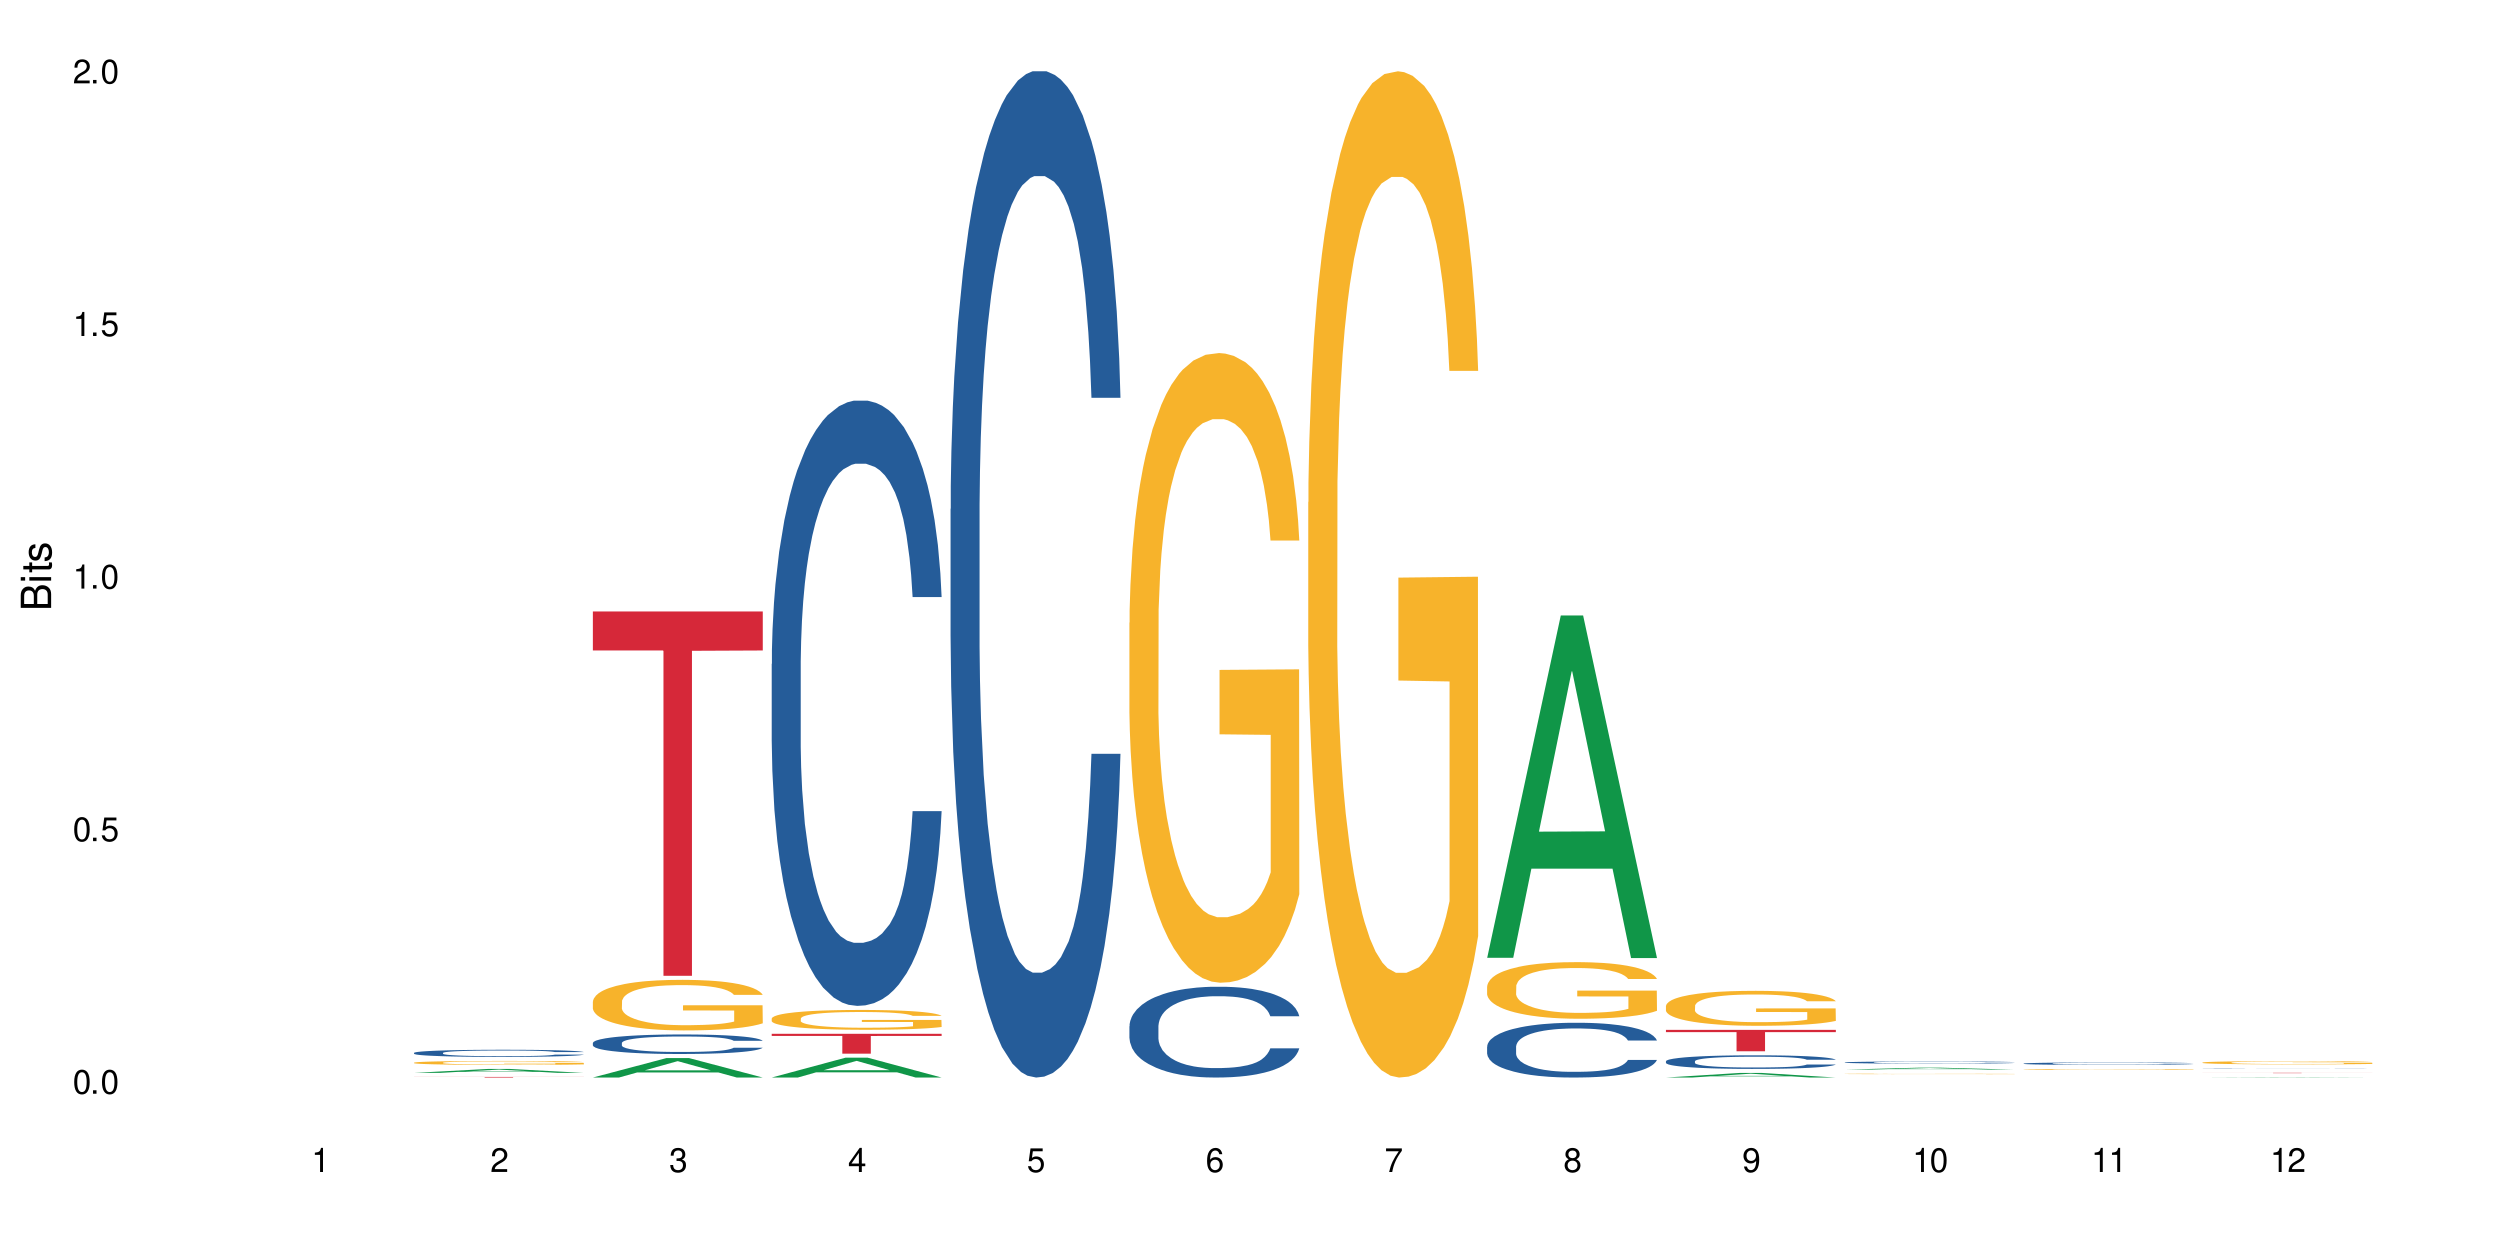 <?xml version="1.0" encoding="UTF-8"?>
<svg xmlns="http://www.w3.org/2000/svg" xmlns:xlink="http://www.w3.org/1999/xlink" width="720" height="360" viewBox="0 0 720 360">
<defs>
<g>
<g id="glyph-0-0">
</g>
<g id="glyph-0-1">
<path d="M 2.641 -6.938 C 2 -6.938 1.422 -6.656 1.078 -6.172 C 0.641 -5.562 0.406 -4.641 0.406 -3.359 C 0.406 -1.016 1.188 0.219 2.641 0.219 C 4.078 0.219 4.859 -1.016 4.859 -3.297 C 4.859 -4.641 4.656 -5.547 4.203 -6.172 C 3.844 -6.656 3.281 -6.938 2.641 -6.938 Z M 2.641 -6.188 C 3.547 -6.188 4 -5.25 4 -3.375 C 4 -1.406 3.562 -0.484 2.625 -0.484 C 1.734 -0.484 1.281 -1.438 1.281 -3.344 C 1.281 -5.25 1.734 -6.188 2.641 -6.188 Z M 2.641 -6.188 "/>
</g>
<g id="glyph-0-2">
<path d="M 1.828 -1 L 0.828 -1 L 0.828 0 L 1.828 0 Z M 1.828 -1 "/>
</g>
<g id="glyph-0-3">
<path d="M 4.562 -6.797 L 1.062 -6.797 L 0.547 -3.094 L 1.328 -3.094 C 1.719 -3.562 2.047 -3.734 2.578 -3.734 C 3.484 -3.734 4.062 -3.109 4.062 -2.094 C 4.062 -1.125 3.484 -0.531 2.578 -0.531 C 1.828 -0.531 1.375 -0.906 1.188 -1.672 L 0.328 -1.672 C 0.453 -1.109 0.547 -0.844 0.75 -0.594 C 1.125 -0.078 1.828 0.219 2.594 0.219 C 3.969 0.219 4.922 -0.781 4.922 -2.219 C 4.922 -3.562 4.031 -4.484 2.719 -4.484 C 2.25 -4.484 1.859 -4.359 1.469 -4.062 L 1.734 -5.969 L 4.562 -5.969 Z M 4.562 -6.797 "/>
</g>
<g id="glyph-0-4">
<path d="M 2.484 -4.938 L 2.484 0 L 3.328 0 L 3.328 -6.938 L 2.766 -6.938 C 2.469 -5.875 2.281 -5.734 0.984 -5.562 L 0.984 -4.938 Z M 2.484 -4.938 "/>
</g>
<g id="glyph-0-5">
<path d="M 4.859 -0.828 L 1.281 -0.828 C 1.359 -1.406 1.672 -1.781 2.5 -2.281 L 3.469 -2.828 C 4.406 -3.344 4.906 -4.062 4.906 -4.906 C 4.906 -5.484 4.672 -6.031 4.266 -6.406 C 3.859 -6.766 3.375 -6.938 2.719 -6.938 C 1.859 -6.938 1.219 -6.625 0.844 -6.031 C 0.609 -5.672 0.5 -5.234 0.484 -4.531 L 1.328 -4.531 C 1.359 -5.016 1.406 -5.281 1.531 -5.516 C 1.75 -5.938 2.188 -6.203 2.703 -6.203 C 3.469 -6.203 4.031 -5.641 4.031 -4.891 C 4.031 -4.344 3.719 -3.859 3.125 -3.516 L 2.234 -3 C 0.812 -2.172 0.406 -1.531 0.328 -0.016 L 4.859 -0.016 Z M 4.859 -0.828 "/>
</g>
<g id="glyph-0-6">
<path d="M 2.125 -3.188 L 2.578 -3.188 C 3.5 -3.188 3.984 -2.766 3.984 -1.922 C 3.984 -1.062 3.469 -0.531 2.594 -0.531 C 1.656 -0.531 1.203 -1 1.156 -2.016 L 0.312 -2.016 C 0.344 -1.453 0.438 -1.094 0.609 -0.781 C 0.953 -0.109 1.625 0.219 2.547 0.219 C 3.953 0.219 4.859 -0.625 4.859 -1.938 C 4.859 -2.828 4.516 -3.297 3.703 -3.594 C 4.344 -3.844 4.656 -4.328 4.656 -5.031 C 4.656 -6.219 3.875 -6.938 2.578 -6.938 C 1.203 -6.938 0.484 -6.172 0.453 -4.703 L 1.297 -4.703 C 1.312 -5.125 1.344 -5.359 1.453 -5.578 C 1.641 -5.969 2.062 -6.203 2.594 -6.203 C 3.344 -6.203 3.797 -5.75 3.797 -5 C 3.797 -4.516 3.609 -4.219 3.25 -4.047 C 3.016 -3.953 2.703 -3.922 2.125 -3.906 Z M 2.125 -3.188 "/>
</g>
<g id="glyph-0-7">
<path d="M 3.141 -1.672 L 3.141 0 L 3.984 0 L 3.984 -1.672 L 4.984 -1.672 L 4.984 -2.438 L 3.984 -2.438 L 3.984 -6.938 L 3.359 -6.938 L 0.266 -2.578 L 0.266 -1.672 Z M 3.141 -2.438 L 1 -2.438 L 3.141 -5.5 Z M 3.141 -2.438 "/>
</g>
<g id="glyph-0-8">
<path d="M 4.781 -5.125 C 4.609 -6.266 3.891 -6.938 2.844 -6.938 C 2.094 -6.938 1.422 -6.578 1.031 -5.953 C 0.594 -5.266 0.406 -4.422 0.406 -3.172 C 0.406 -2 0.578 -1.25 0.984 -0.641 C 1.359 -0.078 1.953 0.219 2.703 0.219 C 3.984 0.219 4.922 -0.75 4.922 -2.094 C 4.922 -3.375 4.062 -4.281 2.844 -4.281 C 2.172 -4.281 1.641 -4.031 1.281 -3.516 C 1.281 -5.234 1.828 -6.188 2.797 -6.188 C 3.391 -6.188 3.797 -5.797 3.938 -5.125 Z M 2.734 -3.531 C 3.547 -3.531 4.062 -2.953 4.062 -2.031 C 4.062 -1.156 3.484 -0.531 2.703 -0.531 C 1.922 -0.531 1.328 -1.188 1.328 -2.078 C 1.328 -2.938 1.906 -3.531 2.734 -3.531 Z M 2.734 -3.531 "/>
</g>
<g id="glyph-0-9">
<path d="M 4.984 -6.797 L 0.438 -6.797 L 0.438 -5.969 L 4.109 -5.969 C 2.5 -3.656 1.828 -2.234 1.328 0 L 2.219 0 C 2.594 -2.172 3.453 -4.047 4.984 -6.094 Z M 4.984 -6.797 "/>
</g>
<g id="glyph-0-10">
<path d="M 3.75 -3.656 C 4.469 -4.094 4.688 -4.438 4.688 -5.078 C 4.688 -6.172 3.844 -6.938 2.641 -6.938 C 1.438 -6.938 0.594 -6.172 0.594 -5.094 C 0.594 -4.438 0.812 -4.094 1.516 -3.656 C 0.734 -3.266 0.359 -2.703 0.359 -1.922 C 0.359 -0.656 1.281 0.219 2.641 0.219 C 3.984 0.219 4.922 -0.656 4.922 -1.922 C 4.922 -2.703 4.531 -3.266 3.75 -3.656 Z M 2.641 -6.188 C 3.359 -6.188 3.812 -5.75 3.812 -5.062 C 3.812 -4.406 3.344 -3.984 2.641 -3.984 C 1.922 -3.984 1.453 -4.406 1.453 -5.078 C 1.453 -5.75 1.922 -6.188 2.641 -6.188 Z M 2.641 -3.266 C 3.484 -3.266 4.062 -2.719 4.062 -1.906 C 4.062 -1.078 3.484 -0.531 2.625 -0.531 C 1.797 -0.531 1.219 -1.094 1.219 -1.906 C 1.219 -2.719 1.781 -3.266 2.641 -3.266 Z M 2.641 -3.266 "/>
</g>
<g id="glyph-0-11">
<path d="M 0.516 -1.578 C 0.672 -0.453 1.406 0.219 2.438 0.219 C 3.188 0.219 3.859 -0.141 4.266 -0.766 C 4.688 -1.453 4.891 -2.297 4.891 -3.547 C 4.891 -4.719 4.703 -5.453 4.312 -6.078 C 3.938 -6.641 3.344 -6.938 2.594 -6.938 C 1.297 -6.938 0.359 -5.969 0.359 -4.625 C 0.359 -3.344 1.234 -2.453 2.453 -2.453 C 3.094 -2.453 3.578 -2.672 4.016 -3.203 C 4 -1.484 3.469 -0.531 2.5 -0.531 C 1.906 -0.531 1.484 -0.906 1.359 -1.578 Z M 2.578 -6.203 C 3.375 -6.203 3.969 -5.531 3.969 -4.641 C 3.969 -3.797 3.391 -3.188 2.547 -3.188 C 1.734 -3.188 1.234 -3.766 1.234 -4.688 C 1.234 -5.562 1.797 -6.203 2.578 -6.203 Z M 2.578 -6.203 "/>
</g>
<g id="glyph-1-0">
</g>
<g id="glyph-1-1">
<path d="M 0 -0.953 L 0 -4.891 C 0 -5.719 -0.234 -6.344 -0.734 -6.797 C -1.188 -7.234 -1.812 -7.469 -2.5 -7.469 C -3.547 -7.469 -4.188 -7 -4.625 -5.875 C -4.984 -6.688 -5.625 -7.094 -6.531 -7.094 C -7.172 -7.094 -7.734 -6.859 -8.141 -6.391 C -8.562 -5.922 -8.75 -5.344 -8.75 -4.5 L -8.75 -0.953 Z M -4.984 -2.062 L -7.766 -2.062 L -7.766 -4.219 C -7.766 -4.844 -7.688 -5.203 -7.453 -5.5 C -7.219 -5.812 -6.859 -5.969 -6.375 -5.969 C -5.891 -5.969 -5.531 -5.812 -5.297 -5.5 C -5.062 -5.203 -4.984 -4.844 -4.984 -4.219 Z M -0.984 -2.062 L -4 -2.062 L -4 -4.781 C -4 -5.766 -3.438 -6.359 -2.484 -6.359 C -1.547 -6.359 -0.984 -5.766 -0.984 -4.781 Z M -0.984 -2.062 "/>
</g>
<g id="glyph-1-2">
<path d="M -6.281 -1.797 L -6.281 -0.797 L 0 -0.797 L 0 -1.797 Z M -8.75 -1.797 L -8.75 -0.797 L -7.484 -0.797 L -7.484 -1.797 Z M -8.75 -1.797 "/>
</g>
<g id="glyph-1-3">
<path d="M -6.281 -3.047 L -6.281 -2.016 L -8.016 -2.016 L -8.016 -1.016 L -6.281 -1.016 L -6.281 -0.172 L -5.469 -0.172 L -5.469 -1.016 L -0.719 -1.016 C -0.078 -1.016 0.281 -1.453 0.281 -2.234 C 0.281 -2.5 0.25 -2.719 0.188 -3.047 L -0.641 -3.047 C -0.609 -2.906 -0.594 -2.766 -0.594 -2.562 C -0.594 -2.141 -0.719 -2.016 -1.156 -2.016 L -5.469 -2.016 L -5.469 -3.047 Z M -6.281 -3.047 "/>
</g>
<g id="glyph-1-4">
<path d="M -4.531 -5.25 C -5.766 -5.25 -6.469 -4.422 -6.469 -2.969 C -6.469 -1.516 -5.719 -0.562 -4.547 -0.562 C -3.562 -0.562 -3.094 -1.062 -2.734 -2.562 L -2.516 -3.484 C -2.344 -4.188 -2.094 -4.469 -1.641 -4.469 C -1.047 -4.469 -0.641 -3.875 -0.641 -3 C -0.641 -2.453 -0.797 -2 -1.062 -1.75 C -1.25 -1.594 -1.422 -1.531 -1.875 -1.469 L -1.875 -0.406 C -0.422 -0.453 0.281 -1.266 0.281 -2.922 C 0.281 -4.5 -0.5 -5.516 -1.719 -5.516 C -2.656 -5.516 -3.172 -4.984 -3.469 -3.734 L -3.703 -2.766 C -3.891 -1.953 -4.156 -1.609 -4.594 -1.609 C -5.188 -1.609 -5.547 -2.125 -5.547 -2.938 C -5.547 -3.75 -5.203 -4.172 -4.531 -4.203 Z M -4.531 -5.25 "/>
</g>
</g>
</defs>
<rect x="-72" y="-36" width="864" height="432" fill="rgb(100%, 100%, 100%)" fill-opacity="1"/>
<path fill-rule="nonzero" fill="rgb(6.275%, 58.824%, 28.235%)" fill-opacity="1" d="M 119.238 308.992 L 119.289 308.988 L 140.465 307.859 L 146.895 307.859 L 168.172 308.992 L 160.695 308.992 L 155.363 308.695 L 131.996 308.695 L 126.766 308.992 L 119.238 308.992 L 134.242 308.574 L 153.219 308.574 L 143.758 308.043 L 143.652 308.043 L 143.547 308.047 L 134.191 308.574 L 134.242 308.574 Z M 119.238 308.992 "/>
<path fill-rule="nonzero" fill="rgb(14.51%, 36.078%, 60%)" fill-opacity="1" d="M 119.238 303.227 L 119.297 303.227 L 119.297 303.18 L 119.477 303.109 L 119.895 303.02 L 120.312 302.957 L 121.387 302.844 L 122.879 302.738 L 124.43 302.656 L 125.562 302.605 L 126.578 302.57 L 128.906 302.5 L 130.398 302.465 L 132.008 302.43 L 133.977 302.398 L 135.41 302.379 L 138.633 302.352 L 141.02 302.336 L 142.871 302.332 L 146.867 302.332 L 149.254 302.34 L 150.984 302.348 L 152.895 302.363 L 154.504 302.379 L 157.309 302.422 L 159.816 302.477 L 160.949 302.504 L 162.742 302.562 L 164.113 302.621 L 165.066 302.668 L 166.141 302.738 L 167.098 302.824 L 167.812 302.918 L 168.172 303 L 159.816 303 L 159.398 302.926 L 158.922 302.867 L 158.027 302.789 L 157.133 302.734 L 155.879 302.68 L 154.746 302.645 L 153.191 302.609 L 151.82 302.586 L 150.387 302.57 L 149.016 302.559 L 146.391 302.547 L 143.348 302.547 L 142.211 302.551 L 139.887 302.566 L 138.633 302.578 L 136.844 302.605 L 135.59 302.629 L 134.098 302.668 L 133.082 302.699 L 131.828 302.746 L 130.934 302.789 L 129.922 302.852 L 129.324 302.898 L 128.785 302.953 L 128.309 303.016 L 127.949 303.082 L 127.711 303.152 L 127.594 303.219 L 127.594 303.512 L 127.711 303.578 L 128.012 303.656 L 128.785 303.773 L 129.922 303.871 L 131.234 303.949 L 132.484 304.008 L 133.203 304.035 L 134.156 304.062 L 135.648 304.102 L 137.797 304.141 L 139.051 304.152 L 140.961 304.168 L 142.93 304.176 L 145.555 304.176 L 147.883 304.168 L 149.434 304.16 L 151.043 304.145 L 153.254 304.113 L 154.625 304.082 L 155.816 304.047 L 156.715 304.012 L 157.309 303.98 L 158.207 303.922 L 158.922 303.859 L 159.457 303.793 L 159.816 303.727 L 168.172 303.727 L 167.812 303.805 L 167.277 303.879 L 166.738 303.934 L 165.902 303.996 L 164.949 304.055 L 163.574 304.121 L 162.441 304.164 L 160.949 304.211 L 159.578 304.246 L 158.086 304.281 L 155.879 304.316 L 154.445 304.336 L 152.895 304.352 L 151.043 304.367 L 148.719 304.383 L 146.211 304.391 L 143.883 304.391 L 141.379 304.387 L 139.527 304.379 L 137.082 304.363 L 134.039 304.328 L 131.828 304.293 L 130.098 304.258 L 128.605 304.219 L 126.938 304.168 L 124.789 304.086 L 123.477 304.023 L 122.582 303.969 L 121.566 303.895 L 120.852 303.832 L 120.016 303.727 L 119.418 303.59 L 119.238 303.488 Z M 119.238 303.227 "/>
<path fill-rule="nonzero" fill="rgb(96.863%, 70.196%, 16.863%)" fill-opacity="1" d="M 119.238 306.043 L 119.297 306.043 L 119.297 306.023 L 119.535 305.977 L 120.133 305.91 L 120.91 305.855 L 121.746 305.816 L 122.281 305.793 L 123.176 305.762 L 123.953 305.738 L 125.922 305.691 L 128.43 305.648 L 129.801 305.629 L 131.352 305.613 L 133.559 305.594 L 134.574 305.586 L 137.676 305.57 L 141.199 305.559 L 145.078 305.555 L 146.867 305.555 L 149.312 305.559 L 152.656 305.57 L 154.566 305.582 L 156.059 305.594 L 157.609 305.605 L 159.52 305.625 L 161.309 305.652 L 162.742 305.676 L 164.172 305.707 L 165.367 305.742 L 166.379 305.777 L 167.277 305.82 L 167.812 305.859 L 168.172 305.895 L 159.875 305.895 L 159.398 305.859 L 158.863 305.828 L 157.965 305.797 L 157.07 305.77 L 156.176 305.75 L 154.504 305.723 L 153.074 305.707 L 151.281 305.691 L 149.551 305.684 L 147.582 305.676 L 143.227 305.676 L 140.363 305.684 L 138.691 305.691 L 137.5 305.699 L 135.828 305.715 L 134.812 305.727 L 134.215 305.734 L 132.426 305.766 L 131.234 305.797 L 130.578 305.816 L 129.742 305.848 L 129.145 305.875 L 128.488 305.918 L 128.129 305.949 L 127.652 306.02 L 127.594 306.207 L 127.773 306.246 L 128.129 306.289 L 128.605 306.328 L 129.324 306.367 L 130.039 306.398 L 131.293 306.438 L 132.367 306.465 L 133.203 306.48 L 134.812 306.512 L 135.469 306.52 L 137.02 306.539 L 138.633 306.555 L 140.602 306.566 L 142.094 306.57 L 144.48 306.578 L 147.523 306.578 L 151.105 306.57 L 153.371 306.562 L 154.922 306.555 L 155.938 306.547 L 157.191 306.535 L 158.086 306.523 L 158.922 306.512 L 159.938 306.496 L 159.938 306.246 L 145.195 306.246 L 145.195 306.129 L 168.109 306.129 L 168.172 306.535 L 166.918 306.562 L 165.367 306.59 L 163.875 306.613 L 162.324 306.629 L 160.113 306.648 L 158.324 306.66 L 155.578 306.676 L 153.074 306.688 L 150.449 306.691 L 148.121 306.695 L 142.93 306.695 L 140.305 306.688 L 138.215 306.68 L 134.395 306.656 L 132.008 306.633 L 130.457 306.617 L 128.848 306.594 L 127.234 306.566 L 125.801 306.539 L 124.848 306.52 L 123.895 306.492 L 122.879 306.461 L 121.926 306.426 L 121.207 306.395 L 120.551 306.355 L 120.074 306.324 L 119.598 306.277 L 119.359 306.238 L 119.238 306.207 Z M 119.238 306.043 "/>
<path fill-rule="nonzero" fill="rgb(83.922%, 15.686%, 22.353%)" fill-opacity="1" d="M 119.238 310.156 L 168.172 310.156 L 168.172 310.176 L 147.777 310.176 L 147.777 310.332 L 139.574 310.332 L 139.574 310.176 L 119.238 310.176 Z M 119.238 310.156 "/>
<path fill-rule="nonzero" fill="rgb(6.275%, 58.824%, 28.235%)" fill-opacity="1" d="M 170.746 310.328 L 170.797 310.32 L 191.973 304.715 L 198.402 304.715 L 219.68 310.332 L 212.203 310.332 L 206.871 308.867 L 183.504 308.867 L 178.273 310.328 L 170.746 310.328 L 185.75 308.258 L 204.727 308.254 L 195.266 305.633 L 195.16 305.625 L 195.055 305.641 L 185.699 308.254 L 185.75 308.258 Z M 170.746 310.328 "/>
<path fill-rule="nonzero" fill="rgb(14.51%, 36.078%, 60%)" fill-opacity="1" d="M 170.746 300.375 L 170.805 300.371 L 170.805 300.246 L 170.984 300.051 L 171.402 299.805 L 171.82 299.637 L 172.895 299.332 L 174.387 299.039 L 175.938 298.812 L 177.07 298.68 L 178.086 298.578 L 180.414 298.387 L 181.906 298.289 L 183.516 298.203 L 185.484 298.113 L 186.918 298.062 L 190.141 297.98 L 192.527 297.945 L 194.375 297.93 L 198.375 297.93 L 200.762 297.949 L 202.492 297.977 L 204.402 298.016 L 206.012 298.062 L 208.816 298.176 L 211.324 298.32 L 212.457 298.402 L 214.25 298.562 L 215.621 298.715 L 216.574 298.848 L 217.648 299.039 L 218.605 299.27 L 219.32 299.531 L 219.68 299.754 L 211.324 299.754 L 210.906 299.547 L 210.43 299.391 L 209.535 299.18 L 208.641 299.027 L 207.387 298.879 L 206.25 298.781 L 204.699 298.684 L 203.328 298.625 L 201.895 298.578 L 200.523 298.547 L 197.898 298.516 L 194.855 298.516 L 193.719 298.527 L 191.395 298.566 L 190.141 298.602 L 188.352 298.676 L 187.098 298.742 L 185.605 298.844 L 184.59 298.93 L 183.336 299.066 L 182.441 299.184 L 181.426 299.352 L 180.832 299.48 L 180.293 299.625 L 179.816 299.793 L 179.457 299.973 L 179.219 300.164 L 179.102 300.348 L 179.102 301.145 L 179.219 301.332 L 179.52 301.547 L 180.293 301.859 L 181.426 302.133 L 182.742 302.348 L 183.992 302.5 L 184.711 302.574 L 185.664 302.656 L 187.156 302.758 L 189.305 302.859 L 190.559 302.902 L 192.469 302.941 L 194.438 302.965 L 197.062 302.965 L 199.391 302.941 L 200.941 302.918 L 202.551 302.875 L 204.762 302.789 L 206.133 302.707 L 207.324 302.609 L 208.223 302.512 L 208.816 302.43 L 209.711 302.27 L 210.43 302.094 L 210.965 301.914 L 211.324 301.742 L 219.68 301.742 L 219.32 301.945 L 218.785 302.148 L 218.246 302.297 L 217.41 302.477 L 216.457 302.637 L 215.082 302.816 L 213.949 302.934 L 212.457 303.062 L 211.086 303.16 L 209.594 303.246 L 207.387 303.348 L 205.953 303.398 L 204.402 303.445 L 202.551 303.488 L 200.227 303.523 L 197.719 303.543 L 195.391 303.551 L 192.887 303.539 L 191.035 303.52 L 188.59 303.473 L 185.547 303.379 L 183.336 303.281 L 181.605 303.184 L 180.113 303.082 L 178.445 302.941 L 176.297 302.719 L 174.984 302.543 L 174.086 302.398 L 173.074 302.199 L 172.355 302.02 L 171.523 301.73 L 170.926 301.367 L 170.746 301.082 Z M 170.746 300.375 "/>
<path fill-rule="nonzero" fill="rgb(96.863%, 70.196%, 16.863%)" fill-opacity="1" d="M 170.746 288.434 L 170.805 288.422 L 170.805 288.156 L 171.043 287.555 L 171.641 286.73 L 172.418 286.051 L 173.254 285.52 L 173.789 285.242 L 174.684 284.84 L 175.461 284.547 L 177.43 283.949 L 179.938 283.391 L 181.309 283.152 L 182.859 282.926 L 185.066 282.672 L 186.082 282.578 L 189.184 282.367 L 192.707 282.234 L 196.586 282.191 L 198.375 282.207 L 200.82 282.258 L 204.164 282.406 L 206.074 282.539 L 207.566 282.672 L 209.117 282.844 L 211.027 283.113 L 212.816 283.43 L 214.25 283.75 L 215.68 284.148 L 216.875 284.574 L 217.887 285.043 L 218.785 285.602 L 219.32 286.066 L 219.68 286.531 L 211.383 286.531 L 210.906 286.066 L 210.371 285.707 L 209.473 285.266 L 208.578 284.949 L 207.684 284.695 L 206.012 284.348 L 204.582 284.137 L 202.789 283.949 L 201.059 283.828 L 199.09 283.75 L 197.898 283.723 L 194.734 283.723 L 191.871 283.816 L 190.199 283.922 L 189.008 284.031 L 187.336 284.23 L 186.32 284.391 L 185.723 284.496 L 183.934 284.906 L 182.742 285.281 L 182.086 285.535 L 181.25 285.934 L 180.652 286.293 L 179.996 286.824 L 179.637 287.223 L 179.16 288.129 L 179.102 290.523 L 179.281 291.031 L 179.637 291.574 L 180.113 292.055 L 180.832 292.562 L 181.547 292.945 L 182.801 293.465 L 183.875 293.812 L 184.711 294.039 L 186.32 294.398 L 186.977 294.516 L 188.527 294.758 L 190.141 294.941 L 192.109 295.102 L 193.602 295.184 L 195.988 295.25 L 199.031 295.25 L 202.613 295.168 L 204.879 295.062 L 206.43 294.957 L 207.445 294.863 L 208.699 294.715 L 209.594 294.582 L 210.43 294.438 L 211.445 294.211 L 211.445 291.031 L 196.703 291.016 L 196.703 289.527 L 219.617 289.512 L 219.68 294.715 L 218.426 295.074 L 216.875 295.422 L 215.383 295.688 L 213.832 295.914 L 211.621 296.168 L 209.832 296.328 L 207.086 296.512 L 204.582 296.633 L 201.957 296.711 L 199.629 296.754 L 196.883 296.766 L 194.438 296.738 L 191.812 296.66 L 189.723 296.555 L 187.812 296.422 L 185.902 296.246 L 183.516 295.969 L 181.965 295.742 L 180.355 295.461 L 178.742 295.129 L 177.309 294.77 L 176.355 294.492 L 175.402 294.172 L 174.387 293.773 L 173.43 293.32 L 172.715 292.906 L 172.059 292.441 L 171.582 292 L 171.105 291.402 L 170.867 290.922 L 170.746 290.512 Z M 170.746 288.434 "/>
<path fill-rule="nonzero" fill="rgb(83.922%, 15.686%, 22.353%)" fill-opacity="1" d="M 170.746 176.105 L 219.68 176.105 L 219.68 187.336 L 199.285 187.434 L 199.285 281.027 L 191.078 281.027 L 191.078 187.531 L 190.961 187.336 L 170.746 187.336 Z M 170.746 176.105 "/>
<path fill-rule="nonzero" fill="rgb(6.275%, 58.824%, 28.235%)" fill-opacity="1" d="M 222.254 310.328 L 222.305 310.32 L 243.48 304.617 L 249.91 304.617 L 271.188 310.332 L 263.711 310.332 L 258.379 308.84 L 235.008 308.84 L 229.781 310.328 L 222.254 310.328 L 237.258 308.223 L 256.234 308.219 L 246.773 305.551 L 246.668 305.547 L 246.562 305.562 L 237.207 308.219 L 237.258 308.223 Z M 222.254 310.328 "/>
<path fill-rule="nonzero" fill="rgb(14.51%, 36.078%, 60%)" fill-opacity="1" d="M 222.254 191.23 L 222.312 191.074 L 222.312 187.25 L 222.492 181.195 L 222.91 173.547 L 223.328 168.289 L 224.402 158.887 L 225.895 149.805 L 227.445 142.797 L 228.578 138.652 L 229.594 135.465 L 231.922 129.57 L 233.414 126.543 L 235.023 123.836 L 236.992 121.125 L 238.426 119.531 L 241.648 116.984 L 244.035 115.867 L 245.883 115.391 L 249.883 115.391 L 252.27 116.027 L 254 116.824 L 255.91 118.098 L 257.52 119.531 L 260.324 123.039 L 262.832 127.5 L 263.965 130.047 L 265.754 134.988 L 267.129 139.77 L 268.082 143.91 L 269.156 149.805 L 270.113 156.977 L 270.828 165.102 L 271.188 171.953 L 262.832 171.953 L 262.414 165.578 L 261.938 160.641 L 261.043 154.109 L 260.145 149.488 L 258.895 144.867 L 257.758 141.84 L 256.207 138.812 L 254.836 136.898 L 253.402 135.465 L 252.031 134.512 L 249.406 133.555 L 246.363 133.555 L 245.227 133.871 L 242.902 135.148 L 241.648 136.262 L 239.855 138.492 L 238.605 140.566 L 237.113 143.75 L 236.098 146.461 L 234.844 150.602 L 233.949 154.266 L 232.934 159.523 L 232.34 163.508 L 231.801 167.969 L 231.324 173.227 L 230.965 178.805 L 230.727 184.699 L 230.609 190.438 L 230.609 215.133 L 230.727 220.867 L 231.027 227.559 L 231.801 237.281 L 232.934 245.723 L 234.25 252.418 L 235.5 257.195 L 236.219 259.426 L 237.172 261.977 L 238.664 265.164 L 240.812 268.348 L 242.066 269.625 L 243.977 270.898 L 245.945 271.535 L 248.57 271.535 L 250.898 270.898 L 252.449 270.102 L 254.059 268.828 L 256.266 266.117 L 257.641 263.57 L 258.832 260.543 L 259.73 257.516 L 260.324 254.965 L 261.219 250.027 L 261.938 244.609 L 262.473 239.031 L 262.832 233.613 L 271.188 233.613 L 270.828 239.988 L 270.289 246.203 L 269.754 250.824 L 268.918 256.398 L 267.965 261.34 L 266.59 266.914 L 265.457 270.582 L 263.965 274.562 L 262.594 277.59 L 261.102 280.301 L 258.895 283.484 L 257.461 285.078 L 255.91 286.512 L 254.059 287.789 L 251.73 288.902 L 249.227 289.539 L 246.898 289.699 L 244.391 289.383 L 242.543 288.742 L 240.098 287.309 L 237.051 284.441 L 234.844 281.414 L 233.113 278.387 L 231.621 275.199 L 229.953 270.898 L 227.805 263.887 L 226.492 258.473 L 225.594 254.008 L 224.582 247.797 L 223.863 242.219 L 223.031 233.297 L 222.434 221.984 L 222.254 213.219 Z M 222.254 191.23 "/>
<path fill-rule="nonzero" fill="rgb(96.863%, 70.196%, 16.863%)" fill-opacity="1" d="M 222.254 293.312 L 222.312 293.305 L 222.312 293.203 L 222.551 292.965 L 223.148 292.645 L 223.926 292.379 L 224.762 292.168 L 225.297 292.059 L 226.191 291.902 L 226.969 291.789 L 228.938 291.551 L 231.445 291.332 L 232.816 291.238 L 234.367 291.152 L 236.574 291.051 L 237.59 291.016 L 240.691 290.934 L 244.215 290.879 L 248.094 290.863 L 249.883 290.867 L 252.328 290.891 L 255.672 290.949 L 257.582 291 L 259.07 291.051 L 260.625 291.121 L 262.535 291.223 L 264.324 291.348 L 265.754 291.473 L 267.188 291.633 L 268.383 291.797 L 269.395 291.98 L 270.289 292.199 L 270.828 292.383 L 271.188 292.566 L 262.891 292.566 L 262.414 292.383 L 261.875 292.242 L 260.98 292.07 L 260.086 291.945 L 259.191 291.844 L 257.52 291.711 L 256.09 291.625 L 254.297 291.551 L 252.566 291.504 L 250.598 291.473 L 249.406 291.465 L 246.242 291.465 L 243.379 291.5 L 241.707 291.543 L 240.516 291.582 L 238.844 291.664 L 237.828 291.727 L 237.23 291.766 L 235.441 291.93 L 234.25 292.074 L 233.59 292.172 L 232.758 292.332 L 232.16 292.473 L 231.504 292.68 L 231.145 292.836 L 230.668 293.191 L 230.609 294.129 L 230.785 294.328 L 231.145 294.543 L 231.621 294.73 L 232.34 294.93 L 233.055 295.078 L 234.309 295.285 L 235.383 295.418 L 236.219 295.508 L 237.828 295.648 L 238.484 295.695 L 240.035 295.789 L 241.648 295.863 L 243.617 295.926 L 245.109 295.957 L 247.496 295.984 L 250.539 295.984 L 254.121 295.953 L 256.387 295.91 L 257.938 295.867 L 258.953 295.832 L 260.207 295.773 L 261.102 295.723 L 261.938 295.664 L 262.949 295.574 L 262.949 294.328 L 248.211 294.324 L 248.211 293.738 L 271.125 293.734 L 271.188 295.773 L 269.934 295.914 L 268.383 296.051 L 266.891 296.156 L 265.34 296.242 L 263.129 296.344 L 261.34 296.406 L 258.594 296.477 L 256.09 296.523 L 253.465 296.555 L 251.137 296.574 L 248.391 296.578 L 245.945 296.566 L 243.32 296.535 L 241.23 296.492 L 239.32 296.441 L 237.41 296.375 L 235.023 296.266 L 233.473 296.176 L 231.859 296.066 L 230.25 295.938 L 228.816 295.793 L 227.863 295.684 L 226.91 295.559 L 225.895 295.402 L 224.938 295.227 L 224.223 295.062 L 223.566 294.883 L 223.09 294.711 L 222.613 294.477 L 222.375 294.285 L 222.254 294.125 Z M 222.254 293.312 "/>
<path fill-rule="nonzero" fill="rgb(83.922%, 15.686%, 22.353%)" fill-opacity="1" d="M 222.254 297.742 L 271.188 297.742 L 271.188 298.352 L 250.793 298.359 L 250.793 303.453 L 242.586 303.453 L 242.586 298.363 L 242.469 298.352 L 222.254 298.352 Z M 222.254 297.742 "/>
<path fill-rule="nonzero" fill="rgb(14.51%, 36.078%, 60%)" fill-opacity="1" d="M 273.762 146.621 L 273.82 146.355 L 273.82 140 L 274 129.934 L 274.418 117.215 L 274.836 108.477 L 275.91 92.844 L 277.402 77.746 L 278.953 66.09 L 280.086 59.203 L 281.102 53.902 L 283.43 44.102 L 284.922 39.07 L 286.531 34.566 L 288.5 30.062 L 289.934 27.414 L 293.156 23.176 L 295.543 21.32 L 297.391 20.527 L 301.391 20.527 L 303.777 21.586 L 305.508 22.91 L 307.418 25.031 L 309.027 27.414 L 311.832 33.242 L 314.34 40.66 L 315.473 44.898 L 317.262 53.109 L 318.637 61.055 L 319.59 67.945 L 320.664 77.746 L 321.621 89.668 L 322.336 103.176 L 322.695 114.566 L 314.34 114.566 L 313.922 103.973 L 313.445 95.758 L 312.551 84.898 L 311.652 77.215 L 310.402 69.535 L 309.266 64.5 L 307.715 59.469 L 306.344 56.289 L 304.91 53.902 L 303.539 52.316 L 300.914 50.727 L 297.871 50.727 L 296.734 51.254 L 294.41 53.375 L 293.156 55.23 L 291.363 58.938 L 290.113 62.383 L 288.621 67.68 L 287.605 72.184 L 286.352 79.07 L 285.457 85.164 L 284.441 93.906 L 283.848 100.527 L 283.309 107.945 L 282.832 116.688 L 282.473 125.957 L 282.234 135.762 L 282.117 145.297 L 282.117 186.355 L 282.234 195.895 L 282.535 207.02 L 283.309 223.18 L 284.441 237.219 L 285.754 248.344 L 287.008 256.293 L 287.727 260 L 288.68 264.238 L 290.172 269.535 L 292.32 274.836 L 293.574 276.953 L 295.484 279.074 L 297.453 280.133 L 300.078 280.133 L 302.406 279.074 L 303.957 277.75 L 305.566 275.629 L 307.773 271.125 L 309.148 266.887 L 310.34 261.855 L 311.234 256.82 L 311.832 252.582 L 312.727 244.371 L 313.445 235.363 L 313.98 226.094 L 314.34 217.086 L 322.695 217.086 L 322.336 227.684 L 321.797 238.012 L 321.262 245.695 L 320.426 254.969 L 319.473 263.18 L 318.098 272.449 L 316.965 278.543 L 315.473 285.168 L 314.102 290.199 L 312.609 294.703 L 310.402 300 L 308.969 302.648 L 307.418 305.035 L 305.566 307.152 L 303.238 309.008 L 300.734 310.066 L 298.406 310.332 L 295.898 309.801 L 294.051 308.742 L 291.605 306.359 L 288.559 301.59 L 286.352 296.559 L 284.621 291.523 L 283.129 286.227 L 281.461 279.074 L 279.312 267.418 L 278 258.41 L 277.102 250.992 L 276.09 240.664 L 275.371 231.391 L 274.535 216.555 L 273.941 197.746 L 273.762 183.18 Z M 273.762 146.621 "/>
<path fill-rule="nonzero" fill="rgb(14.51%, 36.078%, 60%)" fill-opacity="1" d="M 325.27 295.566 L 325.328 295.543 L 325.328 294.969 L 325.508 294.062 L 325.926 292.914 L 326.344 292.125 L 327.418 290.715 L 328.91 289.355 L 330.461 288.301 L 331.594 287.68 L 332.609 287.203 L 334.938 286.32 L 336.43 285.863 L 338.039 285.457 L 340.008 285.051 L 341.441 284.812 L 344.664 284.43 L 347.051 284.266 L 348.898 284.191 L 352.898 284.191 L 355.285 284.289 L 357.016 284.406 L 358.926 284.598 L 360.535 284.812 L 363.34 285.34 L 365.848 286.008 L 366.98 286.391 L 368.77 287.133 L 370.145 287.848 L 371.098 288.469 L 372.172 289.355 L 373.129 290.43 L 373.844 291.648 L 374.199 292.676 L 365.848 292.676 L 365.43 291.719 L 364.953 290.977 L 364.055 290 L 363.16 289.305 L 361.91 288.613 L 360.773 288.16 L 359.223 287.703 L 357.852 287.418 L 356.418 287.203 L 355.047 287.059 L 352.422 286.918 L 349.379 286.918 L 348.242 286.965 L 345.914 287.156 L 344.664 287.324 L 342.871 287.656 L 341.621 287.969 L 340.129 288.445 L 339.113 288.852 L 337.859 289.473 L 336.965 290.023 L 335.949 290.812 L 335.355 291.41 L 334.816 292.078 L 334.34 292.867 L 333.98 293.703 L 333.742 294.586 L 333.625 295.445 L 333.625 299.148 L 333.742 300.012 L 334.039 301.016 L 334.816 302.473 L 335.949 303.738 L 337.262 304.742 L 338.516 305.457 L 339.234 305.793 L 340.188 306.176 L 341.68 306.652 L 343.828 307.129 L 345.082 307.32 L 346.988 307.512 L 348.961 307.609 L 351.586 307.609 L 353.914 307.512 L 355.465 307.395 L 357.074 307.203 L 359.281 306.797 L 360.656 306.414 L 361.848 305.961 L 362.742 305.508 L 363.34 305.125 L 364.234 304.383 L 364.953 303.57 L 365.488 302.734 L 365.848 301.922 L 374.199 301.922 L 373.844 302.879 L 373.305 303.809 L 372.77 304.504 L 371.934 305.34 L 370.98 306.078 L 369.605 306.914 L 368.473 307.465 L 366.98 308.062 L 365.609 308.516 L 364.117 308.922 L 361.91 309.402 L 360.477 309.641 L 358.926 309.855 L 357.074 310.047 L 354.746 310.215 L 352.242 310.309 L 349.914 310.332 L 347.406 310.285 L 345.559 310.188 L 343.109 309.973 L 340.066 309.543 L 337.859 309.09 L 336.129 308.637 L 334.637 308.156 L 332.965 307.512 L 330.82 306.461 L 329.504 305.648 L 328.609 304.98 L 327.598 304.047 L 326.879 303.211 L 326.043 301.875 L 325.449 300.176 L 325.27 298.863 Z M 325.27 295.566 "/>
<path fill-rule="nonzero" fill="rgb(96.863%, 70.196%, 16.863%)" fill-opacity="1" d="M 325.27 179.352 L 325.328 179.188 L 325.328 175.875 L 325.566 168.422 L 326.164 158.152 L 326.941 149.707 L 327.773 143.082 L 328.312 139.602 L 329.207 134.637 L 329.984 130.992 L 331.953 123.539 L 334.457 116.582 L 335.832 113.602 L 337.383 110.785 L 339.59 107.641 L 340.605 106.48 L 343.707 103.828 L 347.23 102.172 L 351.109 101.676 L 352.898 101.844 L 355.344 102.504 L 358.688 104.328 L 360.594 105.984 L 362.086 107.641 L 363.641 109.793 L 365.547 113.105 L 367.34 117.078 L 368.77 121.055 L 370.203 126.023 L 371.395 131.324 L 372.41 137.121 L 373.305 144.074 L 373.844 149.871 L 374.199 155.668 L 365.906 155.668 L 365.43 149.871 L 364.891 145.398 L 363.996 139.934 L 363.102 135.961 L 362.207 132.812 L 360.535 128.508 L 359.105 125.855 L 357.312 123.539 L 355.582 122.047 L 353.613 121.055 L 352.422 120.723 L 349.258 120.723 L 346.395 121.883 L 344.723 123.207 L 343.527 124.531 L 341.859 127.016 L 340.844 129.004 L 340.246 130.328 L 338.457 135.465 L 337.262 140.102 L 336.605 143.246 L 335.77 148.215 L 335.176 152.688 L 334.52 159.312 L 334.16 164.281 L 333.684 175.543 L 333.625 205.355 L 333.801 211.648 L 334.16 218.438 L 334.637 224.398 L 335.355 230.691 L 336.07 235.496 L 337.324 241.957 L 338.398 246.262 L 339.234 249.078 L 340.844 253.547 L 341.5 255.039 L 343.051 258.02 L 344.664 260.34 L 346.633 262.328 L 348.125 263.32 L 350.512 264.148 L 353.555 264.148 L 357.133 263.156 L 359.402 261.828 L 360.953 260.504 L 361.969 259.344 L 363.223 257.523 L 364.117 255.867 L 364.953 254.047 L 365.965 251.23 L 365.965 211.648 L 351.227 211.48 L 351.227 192.934 L 374.141 192.766 L 374.199 257.523 L 372.949 261.996 L 371.395 266.301 L 369.906 269.613 L 368.352 272.43 L 366.145 275.574 L 364.355 277.562 L 361.609 279.883 L 359.105 281.371 L 356.477 282.367 L 354.152 282.863 L 351.406 283.027 L 348.961 282.699 L 346.332 281.703 L 344.246 280.379 L 342.336 278.723 L 340.426 276.57 L 338.039 273.09 L 336.488 270.277 L 334.875 266.797 L 333.266 262.656 L 331.832 258.188 L 330.879 254.707 L 329.922 250.734 L 328.91 245.766 L 327.953 240.133 L 327.238 235 L 326.582 229.203 L 326.105 223.738 L 325.625 216.285 L 325.387 210.324 L 325.27 205.188 Z M 325.27 179.352 "/>
<path fill-rule="nonzero" fill="rgb(96.863%, 70.196%, 16.863%)" fill-opacity="1" d="M 376.777 144.652 L 376.836 144.387 L 376.836 139.094 L 377.074 127.184 L 377.672 110.777 L 378.449 97.277 L 379.281 86.691 L 379.82 81.133 L 380.715 73.195 L 381.492 67.371 L 383.461 55.461 L 385.965 44.348 L 387.34 39.582 L 388.891 35.082 L 391.098 30.055 L 392.113 28.203 L 395.215 23.965 L 398.734 21.32 L 402.613 20.527 L 404.406 20.789 L 406.852 21.848 L 410.195 24.762 L 412.102 27.406 L 413.594 30.055 L 415.148 33.496 L 417.055 38.789 L 418.848 45.141 L 420.277 51.492 L 421.711 59.43 L 422.902 67.902 L 423.918 77.164 L 424.812 88.281 L 425.352 97.543 L 425.707 106.805 L 417.414 106.805 L 416.938 97.543 L 416.398 90.398 L 415.504 81.664 L 414.609 75.312 L 413.715 70.281 L 412.043 63.402 L 410.609 59.168 L 408.82 55.461 L 407.09 53.078 L 405.121 51.492 L 403.93 50.961 L 400.766 50.961 L 397.902 52.816 L 396.23 54.934 L 395.035 57.051 L 393.367 61.02 L 392.352 64.195 L 391.754 66.312 L 389.965 74.516 L 388.77 81.93 L 388.113 86.957 L 387.277 94.898 L 386.684 102.043 L 386.027 112.629 L 385.668 120.57 L 385.191 138.566 L 385.129 186.207 L 385.309 196.262 L 385.668 207.113 L 386.145 216.641 L 386.859 226.699 L 387.578 234.375 L 388.832 244.695 L 389.906 251.578 L 390.738 256.078 L 392.352 263.223 L 393.008 265.605 L 394.559 270.367 L 396.172 274.074 L 398.141 277.25 L 399.633 278.836 L 402.02 280.16 L 405.062 280.16 L 408.641 278.574 L 410.91 276.457 L 412.461 274.34 L 413.477 272.484 L 414.73 269.574 L 415.625 266.926 L 416.461 264.016 L 417.473 259.516 L 417.473 196.262 L 402.734 195.996 L 402.734 166.355 L 425.648 166.09 L 425.707 269.574 L 424.457 276.719 L 422.902 283.602 L 421.414 288.895 L 419.859 293.395 L 417.652 298.422 L 415.863 301.598 L 413.117 305.305 L 410.609 307.688 L 407.984 309.273 L 405.66 310.066 L 402.914 310.332 L 400.469 309.805 L 397.84 308.215 L 395.754 306.098 L 393.844 303.453 L 391.934 300.012 L 389.547 294.453 L 387.996 289.953 L 386.383 284.395 L 384.773 277.777 L 383.34 270.633 L 382.387 265.074 L 381.43 258.723 L 380.418 250.781 L 379.461 241.785 L 378.746 233.578 L 378.09 224.316 L 377.613 215.582 L 377.133 203.672 L 376.895 194.145 L 376.777 185.941 Z M 376.777 144.652 "/>
<path fill-rule="nonzero" fill="rgb(6.275%, 58.824%, 28.235%)" fill-opacity="1" d="M 428.285 275.84 L 428.336 275.746 L 449.508 177.25 L 455.938 177.25 L 477.215 275.93 L 469.742 275.93 L 464.406 250.172 L 441.039 250.172 L 435.812 275.84 L 428.285 275.84 L 443.289 239.516 L 462.266 239.426 L 452.801 193.375 L 452.699 193.281 L 452.594 193.559 L 443.234 239.426 L 443.289 239.516 Z M 428.285 275.84 "/>
<path fill-rule="nonzero" fill="rgb(14.51%, 36.078%, 60%)" fill-opacity="1" d="M 428.285 301.426 L 428.344 301.41 L 428.344 301.066 L 428.523 300.516 L 428.941 299.824 L 429.359 299.352 L 430.434 298.5 L 431.926 297.676 L 433.477 297.043 L 434.609 296.668 L 435.625 296.379 L 437.949 295.848 L 439.441 295.574 L 441.055 295.328 L 443.023 295.082 L 444.457 294.938 L 447.68 294.707 L 450.066 294.609 L 451.914 294.562 L 455.914 294.562 L 458.301 294.621 L 460.031 294.695 L 461.941 294.809 L 463.551 294.938 L 466.355 295.258 L 468.863 295.66 L 469.996 295.891 L 471.785 296.336 L 473.16 296.77 L 474.113 297.145 L 475.188 297.676 L 476.141 298.328 L 476.859 299.062 L 477.215 299.68 L 468.863 299.68 L 468.445 299.105 L 467.969 298.656 L 467.07 298.066 L 466.176 297.648 L 464.922 297.23 L 463.789 296.957 L 462.238 296.684 L 460.867 296.512 L 459.434 296.379 L 458.062 296.293 L 455.434 296.207 L 452.391 296.207 L 451.258 296.238 L 448.93 296.352 L 447.68 296.453 L 445.887 296.656 L 444.633 296.84 L 443.145 297.129 L 442.129 297.375 L 440.875 297.75 L 439.98 298.082 L 438.965 298.559 L 438.367 298.918 L 437.832 299.32 L 437.355 299.797 L 436.996 300.301 L 436.758 300.836 L 436.637 301.352 L 436.637 303.586 L 436.758 304.105 L 437.055 304.711 L 437.832 305.59 L 438.965 306.355 L 440.277 306.961 L 441.531 307.391 L 442.246 307.594 L 443.203 307.824 L 444.695 308.113 L 446.844 308.402 L 448.094 308.516 L 450.004 308.633 L 451.973 308.688 L 454.602 308.688 L 456.926 308.633 L 458.48 308.559 L 460.09 308.445 L 462.297 308.199 L 463.672 307.969 L 464.863 307.695 L 465.758 307.422 L 466.355 307.191 L 467.25 306.742 L 467.969 306.254 L 468.504 305.75 L 468.863 305.258 L 477.215 305.258 L 476.859 305.836 L 476.32 306.398 L 475.785 306.816 L 474.949 307.32 L 473.992 307.766 L 472.621 308.27 L 471.488 308.602 L 469.996 308.965 L 468.625 309.238 L 467.133 309.48 L 464.922 309.77 L 463.492 309.914 L 461.941 310.043 L 460.09 310.16 L 457.762 310.262 L 455.258 310.316 L 452.93 310.332 L 450.422 310.305 L 448.574 310.246 L 446.125 310.117 L 443.082 309.855 L 440.875 309.582 L 439.145 309.309 L 437.652 309.02 L 435.98 308.633 L 433.832 307.996 L 432.52 307.508 L 431.625 307.105 L 430.613 306.543 L 429.895 306.039 L 429.059 305.23 L 428.465 304.207 L 428.285 303.414 Z M 428.285 301.426 "/>
<path fill-rule="nonzero" fill="rgb(96.863%, 70.196%, 16.863%)" fill-opacity="1" d="M 428.285 284.078 L 428.344 284.062 L 428.344 283.766 L 428.582 283.098 L 429.18 282.172 L 429.953 281.414 L 430.789 280.816 L 431.328 280.504 L 432.223 280.059 L 433 279.73 L 434.969 279.062 L 437.473 278.434 L 438.848 278.168 L 440.398 277.914 L 442.605 277.633 L 443.621 277.527 L 446.723 277.289 L 450.242 277.141 L 454.121 277.094 L 455.914 277.109 L 458.359 277.168 L 461.703 277.332 L 463.609 277.48 L 465.102 277.633 L 466.652 277.824 L 468.562 278.121 L 470.355 278.48 L 471.785 278.836 L 473.219 279.285 L 474.41 279.762 L 475.426 280.281 L 476.32 280.906 L 476.859 281.43 L 477.215 281.949 L 468.922 281.949 L 468.445 281.43 L 467.906 281.027 L 467.012 280.535 L 466.117 280.176 L 465.223 279.895 L 463.551 279.508 L 462.117 279.27 L 460.328 279.062 L 458.598 278.926 L 456.629 278.836 L 455.434 278.809 L 452.273 278.809 L 449.41 278.91 L 447.738 279.031 L 446.543 279.148 L 444.875 279.375 L 443.859 279.551 L 443.262 279.672 L 441.473 280.133 L 440.277 280.551 L 439.621 280.832 L 438.785 281.281 L 438.191 281.68 L 437.535 282.277 L 437.176 282.723 L 436.699 283.738 L 436.637 286.418 L 436.816 286.984 L 437.176 287.594 L 437.652 288.129 L 438.367 288.695 L 439.086 289.125 L 440.34 289.707 L 441.414 290.094 L 442.246 290.348 L 443.859 290.75 L 444.516 290.883 L 446.066 291.152 L 447.68 291.359 L 449.648 291.539 L 451.141 291.629 L 453.527 291.703 L 456.57 291.703 L 460.148 291.613 L 462.418 291.496 L 463.969 291.375 L 464.984 291.27 L 466.238 291.105 L 467.133 290.957 L 467.969 290.793 L 468.98 290.543 L 468.98 286.984 L 454.242 286.969 L 454.242 285.301 L 477.156 285.285 L 477.215 291.105 L 475.965 291.508 L 474.41 291.898 L 472.918 292.195 L 471.367 292.449 L 469.16 292.73 L 467.371 292.91 L 464.625 293.117 L 462.117 293.25 L 459.492 293.34 L 457.164 293.387 L 454.422 293.402 L 451.973 293.371 L 449.348 293.281 L 447.262 293.164 L 445.352 293.012 L 443.441 292.82 L 441.055 292.508 L 439.504 292.254 L 437.891 291.941 L 436.281 291.57 L 434.848 291.168 L 433.895 290.855 L 432.938 290.496 L 431.926 290.051 L 430.969 289.543 L 430.254 289.082 L 429.598 288.562 L 429.121 288.07 L 428.641 287.398 L 428.402 286.863 L 428.285 286.402 Z M 428.285 284.078 "/>
<path fill-rule="nonzero" fill="rgb(6.275%, 58.824%, 28.235%)" fill-opacity="1" d="M 479.793 310.332 L 479.844 310.328 L 501.016 309.008 L 507.445 309.008 L 528.723 310.332 L 521.25 310.332 L 515.914 309.988 L 492.547 309.988 L 487.32 310.332 L 479.793 310.332 L 494.797 309.844 L 513.773 309.844 L 504.309 309.227 L 504.207 309.223 L 504.102 309.227 L 494.742 309.844 L 494.797 309.844 Z M 479.793 310.332 "/>
<path fill-rule="nonzero" fill="rgb(14.51%, 36.078%, 60%)" fill-opacity="1" d="M 479.793 305.633 L 479.852 305.629 L 479.852 305.543 L 480.031 305.406 L 480.449 305.234 L 480.867 305.117 L 481.941 304.906 L 483.434 304.703 L 484.984 304.543 L 486.117 304.449 L 487.133 304.379 L 489.457 304.246 L 490.949 304.18 L 492.562 304.117 L 494.531 304.059 L 495.965 304.02 L 499.184 303.965 L 501.574 303.938 L 503.422 303.93 L 507.422 303.93 L 509.809 303.941 L 511.539 303.961 L 513.449 303.988 L 515.059 304.02 L 517.863 304.102 L 520.371 304.199 L 521.504 304.258 L 523.293 304.367 L 524.668 304.477 L 525.621 304.57 L 526.695 304.703 L 527.648 304.863 L 528.367 305.047 L 528.723 305.199 L 520.371 305.199 L 519.953 305.055 L 519.473 304.945 L 518.578 304.797 L 517.684 304.695 L 516.43 304.59 L 515.297 304.523 L 513.746 304.453 L 512.375 304.41 L 510.941 304.379 L 509.57 304.359 L 506.941 304.336 L 503.898 304.336 L 502.766 304.344 L 500.438 304.371 L 499.184 304.398 L 497.395 304.445 L 496.141 304.492 L 494.648 304.566 L 493.637 304.625 L 492.383 304.719 L 491.488 304.801 L 490.473 304.918 L 489.875 305.008 L 489.34 305.109 L 488.863 305.227 L 488.504 305.352 L 488.266 305.484 L 488.145 305.613 L 488.145 306.168 L 488.266 306.297 L 488.562 306.449 L 489.34 306.668 L 490.473 306.855 L 491.785 307.008 L 493.039 307.113 L 493.754 307.164 L 494.711 307.223 L 496.203 307.293 L 498.352 307.363 L 499.602 307.395 L 501.512 307.422 L 503.48 307.438 L 506.109 307.438 L 508.434 307.422 L 509.988 307.402 L 511.598 307.375 L 513.805 307.316 L 515.18 307.258 L 516.371 307.191 L 517.266 307.121 L 517.863 307.062 L 518.758 306.953 L 519.473 306.832 L 520.012 306.707 L 520.371 306.586 L 528.723 306.586 L 528.367 306.727 L 527.828 306.867 L 527.293 306.973 L 526.457 307.098 L 525.5 307.207 L 524.129 307.332 L 522.996 307.414 L 521.504 307.504 L 520.133 307.574 L 518.641 307.633 L 516.43 307.703 L 515 307.742 L 513.449 307.773 L 511.598 307.801 L 509.27 307.828 L 506.766 307.84 L 504.438 307.844 L 501.93 307.836 L 500.082 307.824 L 497.633 307.789 L 494.59 307.727 L 492.383 307.66 L 490.652 307.59 L 489.16 307.52 L 487.488 307.422 L 485.34 307.266 L 484.027 307.145 L 483.133 307.043 L 482.117 306.902 L 481.402 306.777 L 480.566 306.578 L 479.969 306.324 L 479.793 306.125 Z M 479.793 305.633 "/>
<path fill-rule="nonzero" fill="rgb(96.863%, 70.196%, 16.863%)" fill-opacity="1" d="M 479.793 289.676 L 479.852 289.664 L 479.852 289.48 L 480.09 289.066 L 480.688 288.496 L 481.461 288.027 L 482.297 287.66 L 482.836 287.469 L 483.73 287.191 L 484.504 286.988 L 486.477 286.574 L 488.98 286.188 L 490.355 286.023 L 491.906 285.867 L 494.113 285.691 L 495.129 285.629 L 498.23 285.48 L 501.75 285.391 L 505.629 285.359 L 507.422 285.371 L 509.867 285.406 L 513.207 285.508 L 515.117 285.602 L 516.609 285.691 L 518.16 285.812 L 520.07 285.996 L 521.863 286.215 L 523.293 286.438 L 524.727 286.715 L 525.918 287.008 L 526.934 287.328 L 527.828 287.715 L 528.367 288.039 L 528.723 288.359 L 520.43 288.359 L 519.953 288.039 L 519.414 287.789 L 518.52 287.484 L 517.625 287.266 L 516.73 287.09 L 515.059 286.852 L 513.625 286.703 L 511.836 286.574 L 510.105 286.492 L 508.137 286.438 L 506.941 286.418 L 503.781 286.418 L 500.918 286.484 L 499.246 286.559 L 498.051 286.629 L 496.383 286.77 L 495.367 286.879 L 494.77 286.953 L 492.98 287.238 L 491.785 287.496 L 491.129 287.668 L 490.293 287.945 L 489.699 288.195 L 489.043 288.562 L 488.684 288.836 L 488.207 289.465 L 488.145 291.117 L 488.324 291.469 L 488.684 291.844 L 489.16 292.176 L 489.875 292.527 L 490.594 292.793 L 491.844 293.152 L 492.918 293.391 L 493.754 293.547 L 495.367 293.793 L 496.023 293.879 L 497.574 294.043 L 499.184 294.172 L 501.156 294.281 L 502.648 294.336 L 505.035 294.383 L 508.078 294.383 L 511.656 294.328 L 513.926 294.254 L 515.477 294.18 L 516.492 294.117 L 517.742 294.016 L 518.641 293.922 L 519.473 293.824 L 520.488 293.664 L 520.488 291.469 L 505.75 291.457 L 505.75 290.43 L 528.664 290.418 L 528.723 294.016 L 527.473 294.266 L 525.918 294.504 L 524.426 294.688 L 522.875 294.844 L 520.668 295.02 L 518.879 295.129 L 516.133 295.258 L 513.625 295.34 L 511 295.395 L 508.672 295.422 L 505.93 295.434 L 503.48 295.414 L 500.855 295.359 L 498.77 295.285 L 496.859 295.191 L 494.949 295.074 L 492.562 294.879 L 491.012 294.723 L 489.398 294.531 L 487.789 294.301 L 486.355 294.051 L 485.402 293.859 L 484.445 293.637 L 483.434 293.363 L 482.477 293.051 L 481.762 292.766 L 481.105 292.441 L 480.629 292.141 L 480.148 291.727 L 479.91 291.395 L 479.793 291.109 Z M 479.793 289.676 "/>
<path fill-rule="nonzero" fill="rgb(83.922%, 15.686%, 22.353%)" fill-opacity="1" d="M 479.793 296.594 L 528.723 296.594 L 528.723 297.258 L 508.332 297.262 L 508.332 302.766 L 500.125 302.766 L 500.125 297.266 L 500.008 297.258 L 479.793 297.258 Z M 479.793 296.594 "/>
<path fill-rule="nonzero" fill="rgb(6.275%, 58.824%, 28.235%)" fill-opacity="1" d="M 531.301 308.051 L 531.352 308.051 L 552.523 307.492 L 558.953 307.492 L 580.23 308.051 L 572.754 308.051 L 567.422 307.906 L 544.055 307.906 L 538.828 308.051 L 531.301 308.051 L 546.305 307.844 L 565.281 307.844 L 555.816 307.582 L 555.609 307.582 L 546.25 307.844 L 546.305 307.844 Z M 531.301 308.051 "/>
<path fill-rule="nonzero" fill="rgb(14.51%, 36.078%, 60%)" fill-opacity="1" d="M 531.301 305.977 L 531.359 305.973 L 531.359 305.961 L 531.539 305.938 L 531.957 305.91 L 532.375 305.895 L 533.449 305.859 L 534.938 305.828 L 536.492 305.801 L 537.625 305.785 L 538.641 305.777 L 540.965 305.754 L 542.457 305.742 L 544.07 305.734 L 546.039 305.723 L 547.473 305.719 L 550.691 305.711 L 553.078 305.707 L 554.93 305.703 L 558.93 305.703 L 561.316 305.707 L 563.047 305.707 L 564.953 305.715 L 566.566 305.719 L 569.371 305.73 L 571.879 305.746 L 573.012 305.758 L 574.801 305.773 L 576.172 305.789 L 577.129 305.805 L 578.203 305.828 L 579.156 305.852 L 579.875 305.883 L 580.23 305.906 L 571.879 305.906 L 571.461 305.883 L 570.98 305.867 L 570.086 305.844 L 569.191 305.824 L 567.938 305.809 L 566.805 305.797 L 565.254 305.789 L 563.883 305.781 L 562.449 305.777 L 561.078 305.773 L 558.449 305.77 L 554.273 305.77 L 551.945 305.773 L 550.691 305.777 L 548.902 305.785 L 547.648 305.793 L 546.156 305.805 L 545.145 305.816 L 543.891 305.828 L 542.996 305.844 L 541.98 305.863 L 541.383 305.875 L 540.848 305.891 L 540.371 305.91 L 540.012 305.93 L 539.773 305.953 L 539.652 305.973 L 539.652 306.062 L 539.773 306.082 L 540.07 306.105 L 540.848 306.141 L 541.98 306.172 L 543.293 306.195 L 544.547 306.211 L 545.262 306.219 L 546.219 306.227 L 547.711 306.238 L 549.859 306.25 L 551.109 306.254 L 553.02 306.262 L 559.941 306.262 L 561.492 306.258 L 563.105 306.254 L 565.312 306.242 L 566.688 306.234 L 567.879 306.223 L 568.773 306.211 L 569.371 306.203 L 570.266 306.188 L 570.98 306.168 L 571.52 306.145 L 571.879 306.125 L 580.23 306.125 L 579.875 306.148 L 579.336 306.172 L 578.801 306.188 L 577.965 306.207 L 577.008 306.227 L 575.637 306.246 L 574.504 306.258 L 573.012 306.273 L 571.637 306.285 L 570.148 306.293 L 567.938 306.305 L 566.508 306.312 L 564.953 306.316 L 563.105 306.32 L 560.777 306.324 L 558.273 306.328 L 553.438 306.328 L 551.59 306.324 L 549.141 306.32 L 546.098 306.309 L 543.891 306.297 L 542.16 306.285 L 540.668 306.277 L 538.996 306.262 L 536.848 306.234 L 535.535 306.215 L 534.641 306.199 L 533.625 306.176 L 532.91 306.156 L 532.074 306.125 L 531.477 306.086 L 531.301 306.055 Z M 531.301 305.977 "/>
<path fill-rule="nonzero" fill="rgb(96.863%, 70.196%, 16.863%)" fill-opacity="1" d="M 531.301 309.281 L 531.359 309.281 L 531.359 309.277 L 531.598 309.273 L 532.195 309.262 L 532.969 309.258 L 533.805 309.25 L 534.344 309.246 L 535.238 309.242 L 536.012 309.238 L 537.984 309.234 L 540.488 309.227 L 541.863 309.227 L 543.414 309.223 L 545.621 309.219 L 549.738 309.219 L 553.258 309.215 L 561.375 309.215 L 564.715 309.219 L 568.117 309.219 L 569.668 309.223 L 571.578 309.227 L 573.367 309.227 L 576.234 309.234 L 577.426 309.242 L 578.441 309.246 L 579.336 309.25 L 579.875 309.258 L 580.23 309.262 L 571.938 309.262 L 571.461 309.258 L 570.922 309.254 L 570.027 309.246 L 569.133 309.246 L 568.238 309.242 L 566.566 309.238 L 565.133 309.234 L 561.613 309.234 L 559.645 309.23 L 552.422 309.23 L 550.754 309.234 L 549.559 309.234 L 547.887 309.238 L 546.277 309.238 L 544.488 309.242 L 543.293 309.246 L 542.637 309.25 L 541.801 309.254 L 541.203 309.258 L 540.547 309.266 L 540.191 309.27 L 539.715 309.277 L 539.652 309.305 L 539.832 309.309 L 540.191 309.312 L 540.668 309.32 L 541.383 309.324 L 542.102 309.328 L 543.352 309.336 L 544.426 309.336 L 545.262 309.34 L 546.875 309.344 L 547.531 309.344 L 549.082 309.348 L 550.691 309.352 L 566.984 309.352 L 568 309.348 L 570.148 309.348 L 570.98 309.344 L 571.996 309.344 L 571.996 309.309 L 557.258 309.309 L 557.258 309.293 L 580.172 309.293 L 580.23 309.348 L 578.977 309.352 L 577.426 309.355 L 575.934 309.359 L 574.383 309.359 L 572.176 309.363 L 570.387 309.363 L 567.641 309.367 L 548.367 309.367 L 546.457 309.363 L 544.07 309.359 L 542.52 309.359 L 540.906 309.355 L 539.297 309.352 L 537.863 309.348 L 536.91 309.344 L 535.953 309.34 L 534.938 309.336 L 533.984 309.332 L 533.27 309.328 L 532.613 309.324 L 532.133 309.32 L 531.418 309.309 L 531.301 309.305 Z M 531.301 309.281 "/>
<path fill-rule="nonzero" fill="rgb(14.51%, 36.078%, 60%)" fill-opacity="1" d="M 582.809 306.297 L 582.867 306.297 L 582.867 306.281 L 583.047 306.258 L 583.465 306.227 L 583.883 306.203 L 584.957 306.164 L 586.445 306.129 L 588 306.098 L 589.133 306.082 L 590.148 306.066 L 592.473 306.043 L 593.965 306.031 L 595.578 306.02 L 597.547 306.008 L 598.977 306.004 L 602.199 305.992 L 604.586 305.988 L 606.438 305.984 L 610.438 305.984 L 612.824 305.988 L 614.555 305.992 L 616.461 305.996 L 618.074 306.004 L 620.879 306.016 L 623.383 306.035 L 624.52 306.047 L 626.309 306.066 L 627.68 306.086 L 628.637 306.102 L 629.711 306.129 L 630.664 306.156 L 631.383 306.191 L 631.738 306.219 L 623.383 306.219 L 622.969 306.191 L 622.488 306.172 L 621.594 306.145 L 620.699 306.125 L 619.445 306.105 L 618.312 306.094 L 616.762 306.082 L 615.387 306.074 L 613.957 306.066 L 612.582 306.062 L 609.957 306.059 L 606.914 306.059 L 605.781 306.062 L 603.453 306.066 L 602.199 306.07 L 600.41 306.082 L 599.156 306.09 L 597.664 306.102 L 596.652 306.113 L 595.398 306.129 L 594.504 306.145 L 593.488 306.168 L 592.891 306.184 L 592.355 306.203 L 591.879 306.223 L 591.52 306.246 L 591.281 306.27 L 591.16 306.293 L 591.16 306.398 L 591.281 306.422 L 591.578 306.449 L 592.355 306.488 L 593.488 306.523 L 594.801 306.551 L 596.055 306.57 L 596.77 306.578 L 597.727 306.59 L 599.219 306.602 L 601.367 306.617 L 602.617 306.621 L 604.527 306.625 L 606.496 306.629 L 609.121 306.629 L 611.449 306.625 L 613 306.625 L 614.613 306.617 L 616.82 306.605 L 618.191 306.598 L 619.387 306.582 L 620.281 306.57 L 620.879 306.562 L 621.773 306.539 L 622.488 306.52 L 623.027 306.496 L 623.383 306.473 L 631.738 306.473 L 631.383 306.5 L 630.844 306.523 L 630.309 306.543 L 629.473 306.566 L 628.516 306.586 L 627.145 306.609 L 626.012 306.625 L 624.52 306.641 L 623.145 306.652 L 621.652 306.664 L 619.445 306.68 L 618.016 306.684 L 616.461 306.691 L 614.613 306.695 L 612.285 306.699 L 609.777 306.703 L 604.945 306.703 L 603.098 306.699 L 600.648 306.695 L 597.605 306.684 L 595.398 306.672 L 593.668 306.656 L 592.176 306.645 L 590.504 306.625 L 588.355 306.598 L 587.043 306.574 L 586.148 306.559 L 585.133 306.531 L 584.418 306.508 L 583.582 306.473 L 582.984 306.426 L 582.809 306.387 Z M 582.809 306.297 "/>
<path fill-rule="nonzero" fill="rgb(96.863%, 70.196%, 16.863%)" fill-opacity="1" d="M 582.809 307.98 L 582.867 307.98 L 582.867 307.977 L 583.105 307.965 L 583.703 307.949 L 584.477 307.938 L 585.312 307.93 L 585.852 307.922 L 586.746 307.918 L 587.52 307.91 L 589.492 307.898 L 591.996 307.891 L 593.367 307.887 L 594.922 307.883 L 597.129 307.875 L 598.145 307.875 L 601.246 307.871 L 604.766 307.867 L 610.438 307.867 L 612.883 307.871 L 616.223 307.871 L 618.133 307.875 L 619.625 307.875 L 621.176 307.879 L 623.086 307.887 L 624.875 307.891 L 626.309 307.898 L 627.742 307.902 L 628.934 307.91 L 629.949 307.922 L 630.844 307.93 L 631.383 307.938 L 631.738 307.949 L 623.445 307.949 L 622.969 307.938 L 622.43 307.934 L 620.641 307.918 L 619.746 307.914 L 618.074 307.906 L 616.641 307.902 L 614.852 307.898 L 611.152 307.898 L 609.957 307.895 L 606.797 307.895 L 603.93 307.898 L 602.262 307.898 L 601.066 307.902 L 599.395 307.906 L 598.383 307.91 L 597.785 307.91 L 595.996 307.918 L 594.801 307.926 L 594.145 307.93 L 593.309 307.938 L 592.711 307.941 L 592.055 307.953 L 591.699 307.961 L 591.223 307.977 L 591.16 308.02 L 591.34 308.031 L 591.699 308.039 L 592.891 308.059 L 593.609 308.066 L 594.859 308.074 L 595.934 308.082 L 596.77 308.086 L 598.383 308.09 L 599.039 308.094 L 600.59 308.098 L 602.199 308.102 L 604.168 308.105 L 614.672 308.105 L 616.941 308.102 L 619.508 308.102 L 620.758 308.098 L 621.652 308.094 L 622.488 308.094 L 623.504 308.086 L 623.504 308.031 L 608.766 308.031 L 608.766 308.004 L 631.68 308 L 631.738 308.098 L 630.484 308.105 L 628.934 308.109 L 627.441 308.113 L 625.891 308.117 L 623.684 308.125 L 621.895 308.125 L 619.148 308.129 L 616.641 308.133 L 603.871 308.133 L 601.781 308.129 L 599.875 308.129 L 597.965 308.125 L 595.578 308.121 L 594.027 308.117 L 592.414 308.109 L 590.805 308.105 L 589.371 308.098 L 588.418 308.094 L 587.461 308.086 L 586.445 308.078 L 585.492 308.07 L 584.777 308.062 L 584.121 308.055 L 583.641 308.047 L 583.164 308.035 L 582.926 308.027 L 582.809 308.02 Z M 582.809 307.98 "/>
<path fill-rule="nonzero" fill="rgb(6.275%, 58.824%, 28.235%)" fill-opacity="1" d="M 634.312 310.332 L 634.367 310.332 L 655.539 310.234 L 661.969 310.234 L 683.246 310.332 L 675.77 310.332 L 670.438 310.305 L 647.07 310.305 L 641.844 310.332 L 634.312 310.332 L 649.316 310.297 L 668.297 310.297 L 658.832 310.25 L 658.625 310.25 L 649.266 310.297 L 649.316 310.297 Z M 634.312 310.332 "/>
<path fill-rule="nonzero" fill="rgb(14.51%, 36.078%, 60%)" fill-opacity="1" d="M 634.312 307.75 L 634.375 307.75 L 634.375 307.746 L 634.555 307.742 L 634.973 307.738 L 635.387 307.738 L 636.461 307.73 L 637.953 307.727 L 639.508 307.723 L 640.641 307.719 L 641.652 307.719 L 643.98 307.715 L 645.473 307.715 L 647.086 307.711 L 649.055 307.711 L 650.484 307.707 L 669.582 307.707 L 672.387 307.711 L 674.891 307.715 L 676.027 307.715 L 677.816 307.719 L 679.188 307.719 L 680.145 307.723 L 681.219 307.727 L 682.172 307.73 L 682.887 307.734 L 683.246 307.738 L 674.891 307.738 L 674.477 307.734 L 673.996 307.73 L 673.102 307.73 L 672.207 307.727 L 670.953 307.723 L 669.82 307.723 L 668.27 307.719 L 651.918 307.719 L 650.664 307.723 L 648.16 307.723 L 646.906 307.727 L 646.012 307.73 L 644.996 307.73 L 644.398 307.734 L 643.863 307.738 L 643.387 307.738 L 643.027 307.742 L 642.789 307.746 L 642.668 307.75 L 642.668 307.762 L 642.789 307.766 L 643.086 307.77 L 643.863 307.777 L 644.996 307.781 L 646.309 307.785 L 647.562 307.789 L 649.234 307.789 L 650.727 307.793 L 654.125 307.793 L 656.035 307.797 L 662.957 307.797 L 664.508 307.793 L 669.699 307.793 L 670.895 307.789 L 671.789 307.789 L 672.387 307.785 L 673.281 307.785 L 673.996 307.781 L 674.535 307.777 L 674.891 307.773 L 683.246 307.773 L 682.887 307.777 L 681.816 307.785 L 680.98 307.785 L 680.023 307.789 L 678.652 307.793 L 677.52 307.797 L 676.027 307.797 L 674.652 307.801 L 670.953 307.801 L 669.523 307.805 L 649.113 307.805 L 646.906 307.801 L 645.176 307.801 L 643.684 307.797 L 642.012 307.797 L 639.863 307.793 L 638.551 307.789 L 637.656 307.785 L 636.641 307.781 L 635.926 307.777 L 635.09 307.773 L 634.492 307.766 L 634.312 307.762 Z M 634.312 307.75 "/>
<path fill-rule="nonzero" fill="rgb(96.863%, 70.196%, 16.863%)" fill-opacity="1" d="M 634.312 306.008 L 634.375 306.004 L 634.375 305.988 L 634.613 305.949 L 635.211 305.898 L 635.984 305.852 L 636.82 305.82 L 637.359 305.801 L 638.254 305.777 L 639.027 305.758 L 640.996 305.719 L 643.504 305.684 L 644.875 305.668 L 646.43 305.652 L 648.637 305.637 L 649.652 305.629 L 652.754 305.617 L 656.273 305.609 L 660.152 305.605 L 661.941 305.605 L 664.391 305.609 L 667.73 305.617 L 669.641 305.629 L 671.133 305.637 L 672.684 305.648 L 674.594 305.664 L 676.383 305.684 L 679.25 305.73 L 680.441 305.758 L 681.457 305.789 L 682.352 305.824 L 682.887 305.855 L 683.246 305.883 L 674.953 305.883 L 674.477 305.855 L 673.938 305.832 L 673.043 305.805 L 672.148 305.781 L 671.254 305.766 L 669.582 305.742 L 668.148 305.73 L 666.359 305.719 L 664.629 305.711 L 662.66 305.707 L 661.465 305.703 L 658.305 305.703 L 655.438 305.711 L 653.77 305.715 L 652.574 305.723 L 650.902 305.734 L 649.891 305.746 L 649.293 305.754 L 647.504 305.781 L 646.309 305.805 L 645.652 305.82 L 644.816 305.844 L 644.219 305.867 L 643.562 305.902 L 643.207 305.93 L 642.727 305.988 L 642.668 306.141 L 642.848 306.172 L 643.207 306.207 L 643.684 306.238 L 644.398 306.273 L 645.117 306.297 L 646.367 306.332 L 647.441 306.352 L 648.277 306.367 L 649.891 306.391 L 650.547 306.398 L 652.098 306.414 L 653.707 306.426 L 655.676 306.438 L 657.168 306.441 L 659.555 306.445 L 662.602 306.445 L 666.18 306.441 L 668.449 306.434 L 670 306.426 L 671.012 306.422 L 672.266 306.41 L 673.16 306.402 L 673.996 306.395 L 675.012 306.379 L 675.012 306.172 L 660.273 306.172 L 660.273 306.078 L 683.188 306.074 L 683.246 306.41 L 681.992 306.434 L 680.441 306.457 L 678.949 306.473 L 677.398 306.488 L 675.191 306.504 L 673.402 306.516 L 670.656 306.527 L 668.148 306.535 L 665.523 306.539 L 663.195 306.543 L 660.453 306.543 L 658.004 306.539 L 655.379 306.535 L 653.289 306.527 L 651.383 306.52 L 649.473 306.508 L 647.086 306.492 L 645.531 306.477 L 642.312 306.438 L 640.879 306.414 L 639.922 306.395 L 638.969 306.375 L 637.953 306.352 L 637 306.32 L 636.285 306.293 L 635.629 306.266 L 635.148 306.234 L 634.672 306.199 L 634.434 306.168 L 634.312 306.141 Z M 634.312 306.008 "/>
<path fill-rule="nonzero" fill="rgb(83.922%, 15.686%, 22.353%)" fill-opacity="1" d="M 634.312 308.969 L 683.246 308.969 L 683.246 308.98 L 662.852 308.98 L 662.852 309.07 L 654.648 309.07 L 654.648 308.98 L 634.312 308.98 Z M 634.312 308.969 "/>
<g fill="rgb(0%, 0%, 0%)" fill-opacity="1">
<use xlink:href="#glyph-0-1" x="20.965" y="314.993"/>
<use xlink:href="#glyph-0-2" x="25.965" y="314.993"/>
<use xlink:href="#glyph-0-1" x="28.965" y="314.993"/>
</g>
<g fill="rgb(0%, 0%, 0%)" fill-opacity="1">
<use xlink:href="#glyph-0-1" x="20.965" y="242.251"/>
<use xlink:href="#glyph-0-2" x="25.965" y="242.251"/>
<use xlink:href="#glyph-0-3" x="28.965" y="242.251"/>
</g>
<g fill="rgb(0%, 0%, 0%)" fill-opacity="1">
<use xlink:href="#glyph-0-4" x="20.965" y="169.509"/>
<use xlink:href="#glyph-0-2" x="25.965" y="169.509"/>
<use xlink:href="#glyph-0-1" x="28.965" y="169.509"/>
</g>
<g fill="rgb(0%, 0%, 0%)" fill-opacity="1">
<use xlink:href="#glyph-0-4" x="20.965" y="96.767"/>
<use xlink:href="#glyph-0-2" x="25.965" y="96.767"/>
<use xlink:href="#glyph-0-3" x="28.965" y="96.767"/>
</g>
<g fill="rgb(0%, 0%, 0%)" fill-opacity="1">
<use xlink:href="#glyph-0-5" x="20.965" y="24.024"/>
<use xlink:href="#glyph-0-2" x="25.965" y="24.024"/>
<use xlink:href="#glyph-0-1" x="28.965" y="24.024"/>
</g>
<g fill="rgb(0%, 0%, 0%)" fill-opacity="1">
<use xlink:href="#glyph-0-4" x="89.695" y="337.532"/>
</g>
<g fill="rgb(0%, 0%, 0%)" fill-opacity="1">
<use xlink:href="#glyph-0-5" x="141.203" y="337.532"/>
</g>
<g fill="rgb(0%, 0%, 0%)" fill-opacity="1">
<use xlink:href="#glyph-0-6" x="192.711" y="337.532"/>
</g>
<g fill="rgb(0%, 0%, 0%)" fill-opacity="1">
<use xlink:href="#glyph-0-7" x="244.219" y="337.532"/>
</g>
<g fill="rgb(0%, 0%, 0%)" fill-opacity="1">
<use xlink:href="#glyph-0-3" x="295.727" y="337.532"/>
</g>
<g fill="rgb(0%, 0%, 0%)" fill-opacity="1">
<use xlink:href="#glyph-0-8" x="347.234" y="337.532"/>
</g>
<g fill="rgb(0%, 0%, 0%)" fill-opacity="1">
<use xlink:href="#glyph-0-9" x="398.742" y="337.532"/>
</g>
<g fill="rgb(0%, 0%, 0%)" fill-opacity="1">
<use xlink:href="#glyph-0-10" x="450.25" y="337.532"/>
</g>
<g fill="rgb(0%, 0%, 0%)" fill-opacity="1">
<use xlink:href="#glyph-0-11" x="501.758" y="337.532"/>
</g>
<g fill="rgb(0%, 0%, 0%)" fill-opacity="1">
<use xlink:href="#glyph-0-4" x="550.766" y="337.532"/>
<use xlink:href="#glyph-0-1" x="555.766" y="337.532"/>
</g>
<g fill="rgb(0%, 0%, 0%)" fill-opacity="1">
<use xlink:href="#glyph-0-4" x="602.273" y="337.532"/>
<use xlink:href="#glyph-0-4" x="607.273" y="337.532"/>
</g>
<g fill="rgb(0%, 0%, 0%)" fill-opacity="1">
<use xlink:href="#glyph-0-4" x="653.781" y="337.532"/>
<use xlink:href="#glyph-0-5" x="658.781" y="337.532"/>
</g>
<g fill="rgb(0%, 0%, 0%)" fill-opacity="1">
<use xlink:href="#glyph-1-1" x="14.725" y="176.012"/>
<use xlink:href="#glyph-1-2" x="14.725" y="168.012"/>
<use xlink:href="#glyph-1-3" x="14.725" y="165.012"/>
<use xlink:href="#glyph-1-4" x="14.725" y="162.012"/>
</g>
</svg>

